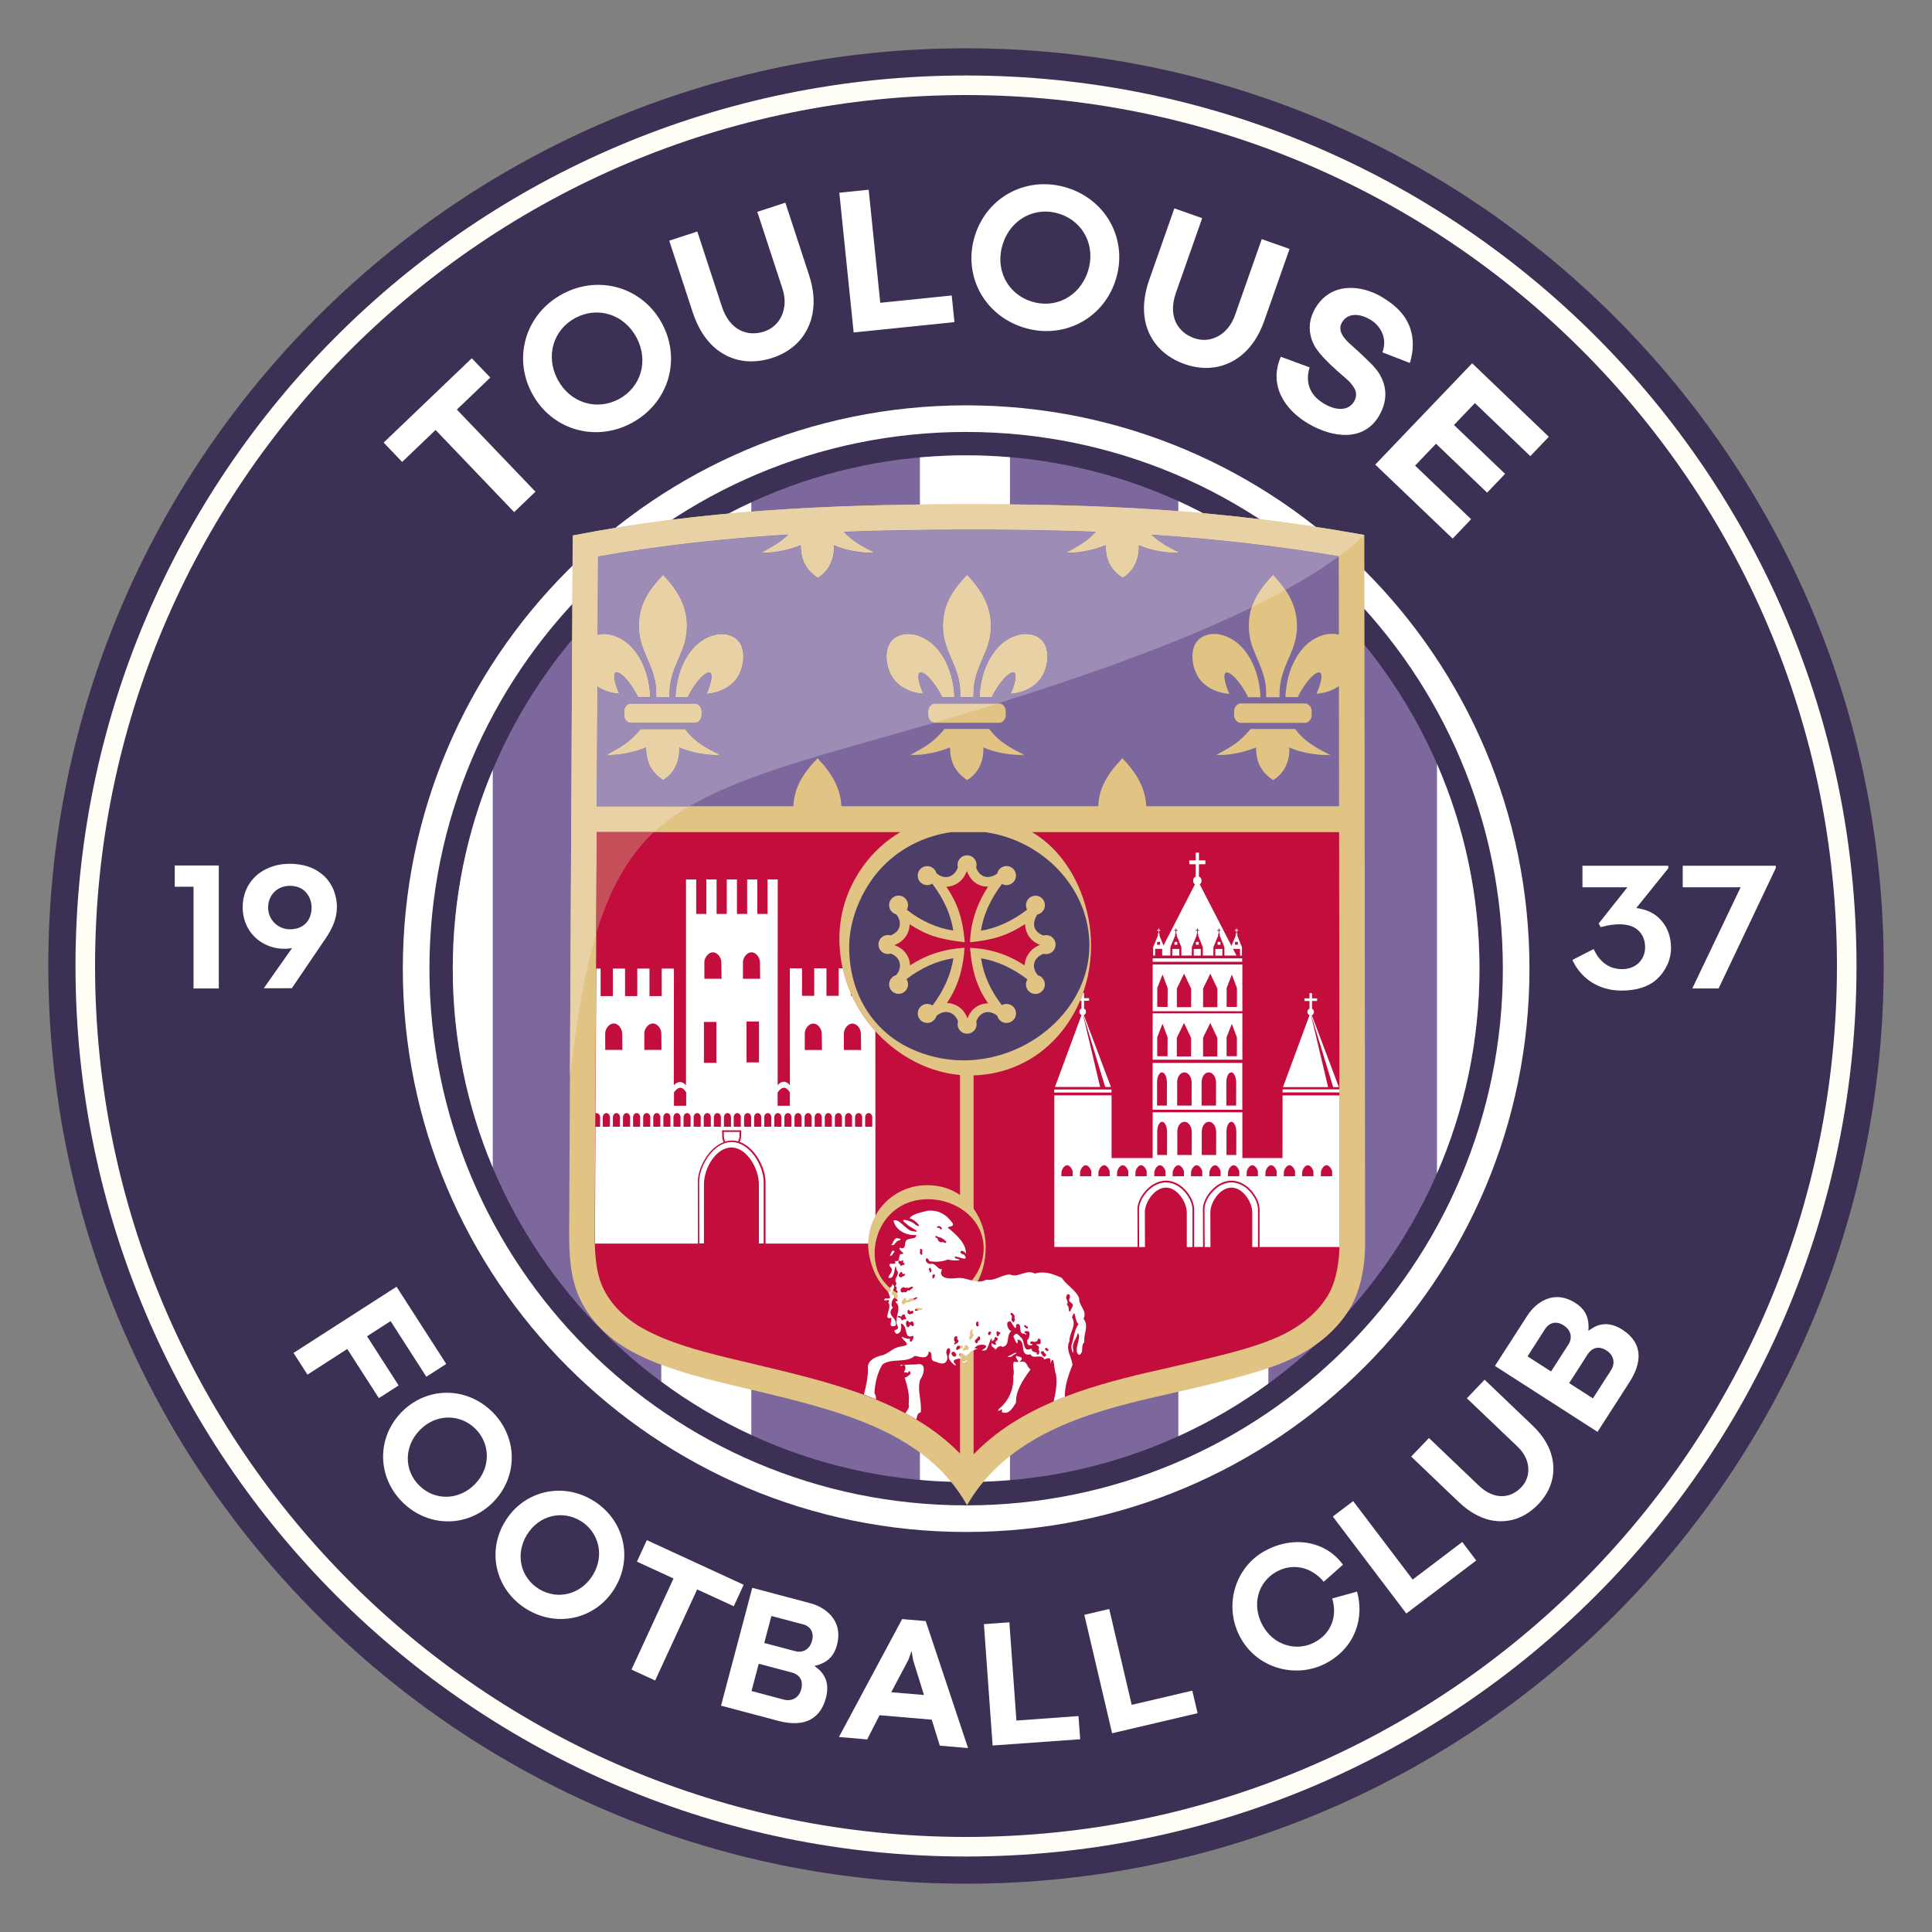 <?xml version="1.0" encoding="UTF-8"?>
<svg id="Estrellas" xmlns="http://www.w3.org/2000/svg" viewBox="0 0 40 40">
  <rect x="0" y="0" width="40" height="40" fill="#808080" stroke="none"/>
  <defs>
    <style>
      .cls-1 {
        fill: none;
      }

      .cls-2, .cls-3 {
        fill: #fff;
      }

      .cls-4 {
        fill: #3c3055;
      }

      .cls-4, .cls-5, .cls-6, .cls-7, .cls-8, .cls-9, .cls-10, .cls-11, .cls-3, .cls-12 {
        fill-rule: evenodd;
      }

      .cls-5 {
        fill: #4c3d69;
      }

      .cls-6 {
        fill: #e1c484;
      }

      .cls-7 {
        fill: #c65059;
      }

      .cls-8 {
        fill: #c20d3d;
      }

      .cls-9 {
        fill: #7d689d;
      }

      .cls-10 {
        fill: #9d8cb5;
      }

      .cls-11 {
        fill: #fffff8;
      }

      .cls-12 {
        fill: #e7d1a5;
      }
    </style>
  </defs>
  <g>
    <path class="cls-4" d="M20,1c10.493,0,19,8.507,19,19s-8.507,19-19,19S1,30.493,1,20,9.507,1,20,1"/>
    <path class="cls-11" d="M20,1.563c10.183,0,18.437,8.255,18.437,18.437s-8.255,18.437-18.437,18.437S1.563,30.183,1.563,20,9.817,1.563,20,1.563"/>
    <path class="cls-4" d="M20,1.968c9.959,0,18.032,8.073,18.032,18.032s-8.073,18.032-18.032,18.032S1.968,29.959,1.968,20,10.041,1.968,20,1.968"/>
    <path class="cls-3" d="M20.003,8.392c6.441,0,11.663,5.222,11.663,11.663s-5.222,11.663-11.663,11.663-11.663-5.222-11.663-11.663,5.222-11.663,11.663-11.663"/>
    <path class="cls-4" d="M20.003,8.943c6.137,0,11.112,4.975,11.112,11.112s-4.975,11.112-11.112,11.112-11.112-4.975-11.112-11.112,4.975-11.112,11.112-11.112"/>
    <path class="cls-9" d="M20.003,9.427c5.87,0,10.628,4.758,10.628,10.628s-4.758,10.628-10.628,10.628-10.628-4.758-10.628-10.628,4.758-10.628,10.628-10.628"/>
    <path class="cls-3" d="M10.202,24.173c-.533-1.266-.828-2.658-.828-4.118s.295-2.851,.828-4.118v8.235Zm9.801-14.746c.306,0,.608,.014,.907,.039V30.644c-.299,.025-.601,.039-.907,.039-.323,0-.642-.015-.957-.043V9.47c.315-.028,.634-.043,.957-.043Zm4.393,.948c.66,.3,1.284,.666,1.864,1.089V28.646c-.58,.423-1.204,.789-1.864,1.089V10.375Zm5.355,5.441c.566,1.299,.88,2.732,.88,4.239s-.314,2.94-.88,4.239V15.816Zm-14.196,13.893c-.661-.305-1.285-.676-1.864-1.104V11.505c.579-.428,1.203-.799,1.864-1.104V29.709Z"/>
    <path class="cls-6" d="M11.857,11.087c2.675-.523,5.337-.641,7.984-.647,2.817-.007,5.406,.094,8.406,.636l.016,14.653c.001,.513-.102,1.001-.307,1.349-.305,.517-.805,.89-1.393,1.133-.675,.278-1.802,.518-2.662,.716-1.397,.322-3.046,.791-3.88,2.237-.552-.983-1.488-1.504-2.504-1.856-.837-.29-1.748-.478-2.599-.688-.683-.168-1.328-.356-1.865-.654-.47-.261-.86-.648-1.068-1.123-.184-.419-.204-.898-.201-1.378l.074-14.377Z"/>
    <path class="cls-12" d="M11.857,11.087c2.675-.523,5.337-.641,7.984-.647,2.817-.007,5.406,.094,8.406,.636v.002c-.143,.134-.294,.267-.462,.395-.168,.128-.348,.248-.542,.371-1.859,1.173-4.636,2.114-6.983,2.844-1.056,.329-2.169,.623-3.183,.922-1.289,.38-2.43,.776-3.222,1.355-1.474,1.078-1.775,3.159-2.055,5.3l.057-11.177Z"/>
    <path class="cls-8" d="M20.156,30.111c.944-.976,2.292-1.392,3.626-1.7,.355-.082,.711-.161,1.066-.246,.493-.118,1.044-.25,1.513-.443,.456-.188,.885-.481,1.139-.913,.177-.301,.234-.736,.234-1.08l-.009-8.501h-6.357c.151,.09,.291,.198,.418,.324,.496,.49,.803,1.255,.803,2.022,0,.889-.381,1.681-1,2.173-.411,.327-.91,.502-1.432,.518v2.759c.156,.218,.251,.497,.251,.782,0,.316-.072,.607-.251,.859v3.447Zm-.945-5.283c.604,0,1.155,.421,1.155,1.016s-.529,1.089-1.132,1.089c-.335,0-.668-.112-.877-.334-.1-.105-.169-.217-.209-.36-.106-.385,.007-.831,.292-1.107,.207-.201,.465-.303,.772-.303Zm-6.856-7.599l-.042,8.239c-.002,.373,.004,.816,.157,1.163,.166,.377,.485,.675,.841,.873,.523,.291,1.156,.461,1.735,.603,.886,.218,1.782,.402,2.646,.702,.831,.288,1.593,.68,2.184,1.285v-3.138c-.167,.123-.364,.198-.589,.198-.182,0-.351-.041-.505-.116-.026-.012-.057,.002-.082-.012-.025-.014-.044-.058-.068-.074-.059-.039-.116-.084-.17-.133-.129-.117-.254-.265-.331-.422-.096-.196-.157-.427-.157-.631,0-.696,.551-1.228,1.223-1.228,.256,0,.486,.069,.679,.203v-2.485c-.915-.08-1.746-.691-2.177-1.512-.211-.401-.32-.853-.32-1.317,0-.581,.2-1.096,.502-1.509,.205-.28,.462-.515,.76-.69h-6.283Z"/>
    <path class="cls-9" d="M14.395,14.566h-1.342c-.058,0-.132,.066-.132,.16v.08c0,.099,.074,.16,.132,.16l1.342-0c.058,0,.132-.066,.132-.16l0-.08c0-.094-.075-.16-.132-.16m-.209,.528c.198,.273,.466,.407,.725,.537-.29,.015-.646-.061-.847-.155,.011,.161-.029,.49-.335,.676-.284-.191-.35-.413-.355-.676-.187,.08-.529,.17-.819,.155,.311-.173,.467-.25,.708-.537h.922Zm.054-.658c.083-.187,.298-.494,.432-.512,.128-.017,.017,.322-.046,.442,.221-.014,.439-.104,.58-.259,.167-.184,.241-.521,.14-.746-.073-.164-.248-.242-.425-.235-.213,.009-.423,.131-.561,.284-.29,.322-.367,.754-.376,1.026h.255Zm-.513-2.537c.332,.348,.497,.673,.496,1.065-.001,.5-.274,.727-.347,1.211-.01,.064-.016,.174-.015,.261h-.276c.003-.087-.002-.197-.011-.261-.074-.483-.347-.723-.347-1.206-.001-.403,.148-.701,.502-1.07Zm13.298,2.666h-1.342c-.058,0-.132,.066-.132,.16v.08c0,.099,.074,.16,.132,.16l1.342-0c.058,0,.132-.066,.132-.16l0-.08c0-.094-.075-.16-.132-.16Zm-.209,.528c.198,.273,.466,.407,.725,.537-.29,.015-.646-.061-.847-.155,.011,.161-.029,.49-.335,.676-.284-.191-.35-.413-.355-.676-.187,.08-.529,.17-.819,.155,.311-.173,.467-.25,.708-.537h.922Zm-.976-.658c-.083-.187-.298-.494-.432-.512-.128-.017-.016,.322,.046,.442-.221-.014-.438-.104-.58-.259-.167-.184-.241-.521-.14-.746,.073-.164,.248-.242,.425-.235,.213,.009,.423,.131,.561,.284,.29,.322,.367,.754,.376,1.026h-.255Zm.516-2.537c.332,.348,.497,.673,.496,1.065-.001,.5-.274,.727-.347,1.211-.01,.064-.016,.174-.015,.261h-.276c.003-.087-.002-.197-.011-.261-.074-.483-.347-.723-.347-1.206-.001-.403,.149-.701,.502-1.07Zm-5.665,2.666h-1.342c-.058,0-.132,.066-.132,.16v.08c0,.099,.074,.16,.132,.16l1.342-0c.058,0,.132-.066,.132-.16v-.08c0-.094-.075-.16-.132-.16Zm-.21,.528c.198,.273,.466,.407,.725,.537-.29,.015-.646-.061-.847-.155,.011,.161-.029,.49-.335,.676-.284-.191-.35-.413-.355-.676-.187,.08-.529,.17-.819,.155,.311-.173,.467-.25,.708-.537h.922Zm.054-.658c.083-.187,.298-.494,.432-.512,.128-.017,.017,.322-.046,.442,.221-.014,.438-.104,.58-.259,.167-.184,.241-.521,.14-.746-.073-.164-.248-.242-.425-.235-.213,.009-.423,.131-.561,.284-.29,.322-.367,.754-.376,1.026h.255Zm-1.03,0c-.083-.187-.298-.494-.432-.512-.128-.017-.017,.322,.046,.442-.221-.014-.439-.104-.58-.259-.167-.184-.241-.521-.14-.746,.073-.164,.248-.242,.425-.235,.213,.009,.423,.131,.561,.284,.29,.322,.367,.754,.376,1.026h-.255Zm8.219,2.258l-.003-2.488c-.132,.094-.298,.148-.466,.159,.062-.119,.174-.459,.046-.442-.134,.018-.349,.325-.432,.512h-.255c.009-.273,.086-.705,.376-1.026,.138-.153,.348-.275,.561-.284,.058-.002,.115,.004,.169,.02l-.002-1.626c-1.288-.217-2.575-.361-3.874-.446,.175,.168,.38,.271,.581,.372-.29,.015-.646-.061-.847-.155,.011,.161-.029,.49-.335,.676-.284-.191-.35-.413-.355-.676-.187,.08-.529,.17-.819,.155,.27-.15,.423-.228,.616-.433l-.011-0c-.944-.037-1.888-.047-2.832-.044-.791,.002-1.581,.014-2.369,.044,.186,.205,.417,.32,.64,.433-.29,.015-.646-.061-.847-.155,.011,.161-.029,.49-.335,.676-.284-.191-.35-.413-.355-.676-.187,.08-.529,.17-.819,.155,.243-.136,.392-.212,.56-.376-1.318,.082-2.63,.222-3.935,.456l-.008,1.615c.049-.012,.1-.018,.152-.015,.213,.009,.423,.131,.561,.284,.29,.322,.367,.754,.376,1.026h-.255c-.083-.187-.298-.494-.432-.512-.128-.017-.016,.322,.046,.442-.163-.01-.323-.062-.453-.15l-.013,2.479h4.07c.018-.365,.17-.648,.5-.993,.312,.326,.476,.632,.494,.993h5.318c.018-.365,.17-.648,.5-.993,.312,.326,.476,.632,.494,.993h3.991Zm-7.703-4.795c.332,.348,.497,.673,.496,1.065-.001,.5-.274,.727-.347,1.211-.01,.064-.016,.174-.015,.261h-.276c.003-.087-.002-.197-.011-.261-.074-.483-.347-.723-.347-1.206-.001-.403,.148-.701,.502-1.07Z"/>
    <path class="cls-3" d="M18.668,28.256c-.006,0-.014,.002-.025,.005h-.005c.019,.04,.074-.007,.03-.005m.047-.001c-.005-0-.012,.001-.019,.004,.036,.007,.034-.004,.019-.004Zm1.294-.097c-.019,.026-.043,.045-.08,.036l-.012,.005c.017,.007,.029,.017,.038,.016,.012-.001,.064-.022,.063-.051-0-.008-.004-.003-.009-.007Zm1.033-.084c-.049,.046,.145,.158-.045,.118-.053,.061,.02,.198-.02,.301,.02,.246-.087,.514-.3,.681-.057,.107,.117-.071,.06,.059,.155,.075,.238-.104,.298-.192-.009-.254,.152-.481,.303-.69-.09-.046-.061-.206-.237-.15,.089-.078,.069-.101-.059-.128Zm-.026-.065c-.089,.051-.263,.114-.064,.076-.01-.028,.158-.078,.064-.076Zm-1.279-.024c.025-.002,.061,.047,.062,.063,.001,.02-.011,.038-.028,.039-.038,.004-.071-.034-.072-.066-.001-.024,.032-.036,.039-.036Zm1.841-.011c.008-.001,.024,.002,.033,.009,.004,.008,.009,.019,.013,.027,0,.008,.016,.011,.025,.022,.004,.004,.01,.015,.01,.023,.001,.02-.028,.031-.036,.032-.008,.001-.025-.002-.029-.01-.017-.023-.043-.065-.043-.073-0-.008,.007-.029,.028-.031Zm.083-.069c.008-.001,.029,.022,.041,.033,0,0,.005,.008,.005,.016,0,.008-.008,.021-.016,.022-.02,.002-.058-.039-.058-.043-.001-.012,.02-.027,.028-.028Zm-1.765-.048c.024-.002,.037,.02,.037,.036,.001,.016-.003,.021-.015,.022-.008,.001-.017-.007-.025-.006-.008,.001-.064,.039-.072,.039-.02,.002-.025-.006-.025-.018-.001-.012,.014-.066,.038-.068,.008-.001,.025,.005,.033,.005,.008-.001,.02-.01,.028-.01Zm.101-.01c.028-.003,.062,.038,.063,.062,.001,.024-.031,.04-.035,.04-.008,.001-.021-.006-.029-.005-.008,.001-.036,.02-.044,.02-.024,.002-.02-.018-.02-.018-.001-.02,.006-.025,.034-.044,.016-.014,.003-.028,.01-.041,.004-.008,.012-.013,.02-.014Zm.274-.177c.02-.002,.022,.03,.022,.034,.002,.057-.048,.033-.053,.095-.004,.004-.012,.009-.02,.01-.028,.003-.033-.03-.034-.034-0-.008,.003-.024,.007-.033,.012-.013,.028-.023,.039-.036,.008-.009,.015-.022,.023-.031-0-.004,.008-.004,.016-.005Zm-.47-.003c.013,.001,.022,.005,.022,.017,0,.008-.007,.025-.007,.033,0,.008,.03,.037,.03,.045,0,.008-.003,.021-.007,.026-.008,.009-.06,.046-.068,.047-.016,.002-.016-.01-.016-.015-0-.008,.015-.022,.023-.035-.012-.003-.026-.034-.026-.054-.001-.02,.006-.062,.034-.064,.005-.001,.01-.001,.014-.001Zm.686-.099c.02-.002,.033,.013,.033,.025,.001,.02-.031,.048-.043,.049-.012,.001-.021-.018-.021-.022-0-.008,.008-.045,.026-.051,.001-0,.003-.001,.004-.001Zm.163-.008c.008-.001,.025,.019,.033,.022,.004,.004,.016,.002,.02,.002,.004,.004,.008,.007,.009,.015,0,.008-.031,.04-.042,.061-.004,0-.004,.005-.013,.005-.008,.001-.02-.01-.02-.014-.001-.02-.006-.049-.007-.057-0-.008,.003-.033,.02-.034Zm-.519-.039c.008-.001,.012,.002,.012,.01,0,.008-.014,.034-.014,.042,0,.008,.024,.058,.025,.066,0,.008-.007,.025-.01,.033-.008,.009-.041,.065-.053,.067-.02,.002-.026-.038-.026-.038-.001-.012,.023-.047,.022-.055-0-.008-.009-.02-.009-.028-.001-.016,.009-.094,.053-.098Zm1.088-.085c.008-.001,.02,.006,.024,.01,.008,.003,.009,.011,.017,.018,.004-0,.008-.001,.016,.003,.004,.004,.005,.008,.005,.016,0,.008,.001,.02-.015,.022-.016,.002-.063-.035-.064-.055-0-.008,.004-.004,.004-.008,.004-.004,.004-.004,.012-.005Zm-.981-.076c.016-.002,.022,.026,.022,.03,0,.008-.009,.005-.009,.013,0,.008,.013,.016,.013,.024,.001,.016-.007,.033-.023,.034-.024,.002-.034-.025-.034-.041-.001-.012,.002-.057,.03-.06Zm-1.451-.014c.031-.003,.022,.035,.05,.032,.008-.001,.032-.02,.041-.021,.027-.003,.043,.049,.043,.065,.001,.012-.009,.033-.018,.034-.021,.002-.041-.016-.047-.028l-.009,.001c-.029,.035-.019,.047-.047,.049-.027,.003-.042-.053-.043-.069-0-.008-.001-.061,.03-.064Zm-.077-.13c.008-0,.016,.001,.026,.009,.002,.012-0,.029,.007,.036,.007,.011,.02,.027,.02,.035,.001,.016-.011,.017-.02,.018-.009,.001-.011-.003-.019-.003-.009,.001-.029,.024-.037,.024-.027,.003-.029-.034-.047-.049-.014-.007-.037-.008-.058-.018l-.001-.012c.01-.005,.021-.01,.03-.011,.022-.002,.03,.013,.045,.012,.021-.002,.01-.037,.045-.041,.003-0,.005-.001,.008-.001Zm2.238-.034c.004,0,.006,.001,.009,.003,.017,.011,.03,.034,.043,.049,.004,.004,.009,.015,.009,.023,0,.008-.008,.018-.007,.026,0,.008,.009,.027,.01,.039,.001,.012-.015,.05-.027,.051-.024,.002-.042-.041-.042-.049-0-.008,.01-.061,.009-.069-.001-.024-.029-.018-.031-.055-0-.012,.008-.016,.016-.017,.004-0,.008-.001,.011-.001Zm-2.133-.062c.021-.002,.015,.035,.034,.033,.008-.001,.021-.014,.029-.014,.016-.001,.034,.005,.034,.021,0,.004-.006,.029-.02,.038-.009,.001-.021-.002-.03,.003-.008,.005-.016,.01-.024,.01-.026,.003-.049-.024-.05-.044-.001-.016,.002-.045,.026-.047Zm.178-.045c.008-.001,.058,.015,.066,.014,.009-.001,.017-.006,.028-.011,.004,.004,.008,.007,.009,.015,.001,.02-.04,.029-.044,.029-.009,.001-.023-.001-.032-.001-.008,.001-.036,.02-.044,.02-.009,.001-.035-.005-.035-.017-.001-.02,.035-.048,.053-.049Zm-.021-.218c.005-.001,.009,.003,.013,.003,.001,.004,.004-0,.005,.008,.001,.016-.037,.032-.04,.036-.004,0-.008,.013-.016,.018-.019,.006-.044,.005-.063,.014-.006,.001-.016,.013-.022,.014-.01,.005-.029,.012-.037,.012-.009,.001-.031-.001-.039-.001-.022,.002-.026,.039-.058,.042-.027,.003-.045-.016-.045-.036-.001-.024,.041-.093,.062-.095,.029-.003,.03,.038,.03,.05,.009,.003,.02,.002,.029,.001,.01-.001,.028-.035,.058-.038,.009-.001,.031,.009,.045,.008l.078-.036Zm3.139-.063c.037-.004,.042,.04,.043,.057,0,.008-.022,.059-.022,.067,0,.008,.009,.023,.014,.031,.009,.011,.033,.021,.042,.033,.021,.018,.022,.026,.022,.047,.001,.024-.011,.033-.03,.071-.012,.013-.011,.034-.022,.051l-.012,.001c-.004-.004-.017-.015-.017-.023l-.002-.044c-.001-.036-.04-.077-.04-.085-0-.008,.016-.018,.024-.022-.004-.004-.008-.008-.009-.012-.002-.065-.027-.054-.028-.099-0-.008,.006-.069,.038-.072Zm-3.206-.153c.001,.008-.004,.016-.008,.029-.044,.02-.042,.045-.076,.048-.008,.001-.014-.003-.022-.002-.019,.002-.024,.039-.056,.042-.009,.001-.023-.01-.031-.009-.009,.001-.016,.01-.024,.011-.021,.002-.042-.017-.043-.041-.001-.036,.021-.063,.059-.067,.019-.002,.011,.003,.041,.013,.01,.003,.02-.006,.03-.007,.01,.003,.021,.01,.03,.009,.009-.001,.026-.015,.039-.016,.01-.005,.029-.011,.037-.008l.025-.002Zm-.428-.051c-.004,.001-.008,.012-.011,.041-.098,.038,.057,.124-.076,.114,.02,.103,.099,.158-.064,.136-.084,.113,.142-.04,.066,.09,.089,.104-.137,.369,.065,.313,.005,.074-.081,.224,.087,.159,.045-.17-.212-.202-.057-.372-.063-.054-.014-.164,.026-.198-.007-.028-.01-.055-.011-.057-.005-.004-.016-.002-.022-.006-.007-.003-.015-.019-.015-.027-.001-.036,.03-.072,.044-.118,.002-.004-.002-.017,.002-.025,.002-.004,.004-.006,.007-.007-.018-.006-.03-.047-.039-.045Zm.854-.206c.016-.002,.027,.01,.028,.022,.001,.016-.025,.063-.037,.064-.009,.001-.013-.003-.016-.01l-.002-.052c-.001-.016,.026-.023,.028-.024Zm-.669-.049c.008-.001,.007-.001,.01,.003,.015,.007,.009,.024,.013,.035,.016,.015,.051-.017,.053,.015,.001,.028-.085,.057-.087,.057-.028,.003-.044-.02-.045-.036-.001-.016,.028-.072,.056-.074Zm.591-.089c.012-.001,.032,.049,.032,.049,.001,.02-.004,.045-.021,.047-.009,.001-.013-.003-.016-.007-.001-.008,.002-.012,0-.02-.002-.008-.009-.019-.014-.027-.001,0-.002,0-.002-.012-0-.008,.012-.029,.022-.03Zm-.569-.153c.013-.001,.018,.015,.018,.015,0,.012-.006,.018-.006,.026,.001,.016,.033,.013,.034,.033,0,.008-.003,.012-.007,.016-.02,.006-.054,.018-.073,.024-.021-.006-.009-.019-.014-.031-.006-.008-.012-.007-.018-.011-.009,.001-.018-.027-.018-.027-.001-.012,.003-.037,.025-.039,.008-.001,.021,.015,.029,.014,.008-.001,.022-.019,.03-.02Zm-.196-.2c-.008,.001-.023,.015-.026,.019-.006,.009-.006,.025-.011,.033-.007,.013-.021,.031-.027,.047,.007,.003,.016,.006,.024,.005,.009-.001,.014-.005,.016-.005,.02-.026,.037-.056,.06-.083-.011-.003-.027-.018-.035-.017Zm.575-.039c.028-.003,.033,.041,.033,.049,0,.008-.006,.025-.005,.034,0,.008,.007,.015,.007,.024,.001,.012-.013,.018-.016,.018-.027,.003-.038-.045-.038-.049-0-.008,.007-.025,.007-.034-.001-.012-.004-.023-.003-.032,.003-.004,.006-.008,.015-.009Zm-.494-.22c-.042,.004-.081,.072-.087,.105-.003,.012-.02,.022-.031,.028,.007,.008,.02,.014,.028,.013,.009-.001,.023-.006,.031-.011,.024-.023,.055-.074,.083-.081,0-0,.051-.009,.05-.029-0-.008-.001-.008-.005-.012-.024-.002-.061-.014-.07-.013Zm.81-.046c.008-.001,.034,.017,.051,.024,.017,.006,.038,.008,.057,.014,.013,.007,.103,.063,.105,.091,.001,.016-.013,.018-.016,.018-.008,.001-.031-.013-.046-.016-.023-.006-.049,.005-.07-.005-.028-.013-.051-.048-.049-.072-.01-.007-.047-.024-.047-.036-0-.008,.007-.017,.015-.018Zm.063-.205c.009-.001,.009-.001,.012,.003,.011,.003,.046,.033,.046,.045,.001,.016-.011,.022-.018,.022-.018,.002-.029-.022-.035-.033-.013-.003-.025,.003-.039,.004-.004-.004-.009-.008-.009-.016-.001-.016,.041-.024,.043-.024Zm-.698,3.875c.077,.041,.153,.084,.228,.129,.016-.054,.013-.126,.09-.146,.029-.228-.08-.46-.01-.678,.076-.101,.128-.32-.02-.321-.015,0-.033,.002-.053,.007-.084,.002-.168,.005-.252,.007,.052,.098-.018,.132-.008,.16,.038-.005,.067,0,.085,.012-0-.002-.001-.004-.001-.005-.001-.016,.007-.033,.022-.034,.015-.002,.028,.03,.028,.033,.001,.016-.01,.042-.031,.048-.001-.001-.002-.003-.003-.005-.007,.02-.035,.042-.089,.058,.057,.177,.108,.358,.082,.549,.026,.058-.021,.125-.069,.185Zm.508-4.195c-.013,0-.026,.001-.039,.003-.122,.027-.357,.078-.38,.161,.104,.006,.316,.246,.112,.124-.053-.074-.386-.162-.18-.015,.066,.081,.389,.205,.106,.15-.127-.037-.259-.268-.372-.214,.042,.197,.258,.313,.469,.297,.019,.112-.201,.033-.223,.152-.013,.038,.003,.164-.114,.11-.051,.063,.174,.132,.007,.135-.05,.072,.018,.164-.112,.141,.075,.123-.198-.016-.085,.133,.107,.076-.159,.249,.014,.214,.085-.049,.07-.382,.108-.161,.092,.098-.085,.173,0,.279-.012,.035-.023,.052-.032,.058,.019-.001,.011,.008,.029,.014l.002,.044c.001,.008-.01,.01-.01,.018,.001,.012,.031,.009,.032,.033,.001,.012-.018,.047-.018,.055,.001,.016,.027,.009,.028,.037,0,.008-.019,.047-.018,.055,0,.012,.008,.019,.008,.027l.001,.024c-.004,0-.005,.005-.013,.005-.009,.001-.017-.002-.024-.007-.001,.009-.003,.017-.005,.027,.148,.115-.041,.325,.037,.487,.064,.128-.148,.034-.021,.168,.116-.009,.105-.144,.093-.216,.159,.04,.052,.346,.252,.253,.038,.079-.095,.204-.062,.057-.06,.043-.252-.108-.139,.026,.098,.084,.104,.118-.031,.137-.175,.021-.227,.113-.379,.179-.157,.027-.352,.116-.323,.291-.001,.177-.037,.354-.084,.528,.085,.032,.17,.065,.254,.099-.001-.048-.012-.094-.035-.126,.007-.201,.062-.432,.166-.596,.2-.139,.49-.02,.669-.177,.111,.014,.27,.094,.289-.09,.128,.032-.029,.194,.158,.214,.183,.096,.27-.029,.205-.181-.004-.151,.13-.128,.062,.026-.068,.117,.173,.285,.131,.208-.122-.115,.07-.114,.126-.128-.121-.116,.006-.142,.076-.048,.059-.031,.1-.074,.138-.115,.001,.005,.002,.009,.002,.014l.016-.002c.024-.019,.059-.038,.08-.04,.008-.001,.017,.003,.025,.002-.021-.006-.054-.023-.062-.022-.003,0-.01,.002-.019,.005,.055-.054,.114-.091,.224-.067,.116,.054-.204,.141,.023,.106,.059-.058,.119-.369,.123-.18,.011-.017,.039-.025,.054-.045-0-.008-0-.02-.001-.028-0-.008,.016-.018,.024-.018,.012-.001,.045,.02,.046,.036,.001,.024-.055,.062-.055,.066,0,.008,.017,.035,.018,.043,0,.008-.003,.005-.003,.009-.004,.005-.004,.005-.012,.005-.014,.001-.06-.013-.072-.038-.051,.098,.107,.097,.061,.155,.056-.057,.075-.113,.167-.073,.156-.041,.058-.226,.174-.33-.073-.01-.122-.196-.047-.193,.039-.075,.153,.282,.147,.058,.153-.058,.017,.206,.169,.191,.018,.006,.031,.016,.04,.028,.002-.006,.004-.012,.004-.015-0-.008-.005-.008-.005-.012-.013-.011-.037-.013-.037-.033,.009-.016,.017-.018,.028-.019,.004-0,.008-0,.012-.001,.057-.006,.066,.017,.067,.058,.002,.04-.013,.074-.028,.116l-.016,.002c-.002-.002-.003-.003-.004-.005-.002,.071-.014,.14,.103,.119,.001-.006,.004-.012,.007-.018-.021-.014-.049-.004-.05-.032-.001-.02,.027-.026,.039-.028,.02-.002,.038,.012,.05,.011,.008-.001,.032-.007,.044-.012,.008-.005,.019-.014,.023-.022-0-.004-0-.016,.003-.025,0,0,.008-.008,.016-.009,.02-.002,.041,.02,.041,.032l.003,.061c-.012,.013-.023,.023-.032,.024-.008,.001-.033-.005-.041-.005-.008,.001-.008,.009-.016,.014,.017,.019,.053,.027,.055,.06,0,.008-.011,.025-.011,.034,0,.008,.017,.035,.018,.043,0,.008-.011,.038-.014,.058-.008,.005-.016,.01-.024,.011-.016,.002-.022-.027-.022-.031-0-.008,.004-.012,.004-.02-.012,.001-.032,.007-.041-.004-.003-.003-.006-.006-.009-.009-.011,.017-.034,.008-.065-.062-.186,.097-.124-.178-.211-.229-.055-.05-.092-.134-.157-.023,.025,.056,.095,.25,.088,.065,.202,.02,.01,.357,.269,.307,.05,.114,.222-.027,.286,.105,.134-.065,.129-.008,.124,.09,.079-.25,.071,.141,.114,.213,.032,.183-.005,.38-.046,.564,.076-.032,.153-.064,.23-.094-.004-.224,.075-.451,.159-.662-.019-.171-.147-.311-.064-.489-.002-.189,.157-.319,.054-.493,.076-.233,.046,.087,.136,.138-.085,.115-.096,.255-.13,.389-.062,.107,.056,.332,.012,.098-.01-.102,.079-.198,.105-.303,.087,.102-.117,.379,.026,.456,.11-.064,.018-.164,.107-.27-.025-.155,.102-.329-.018-.481,.085-.161-.102-.269-.09-.422-.06-.168-.264-.272-.359-.424-.176-.077-.357-.149-.557-.088-.176-.098-.353,.1-.516,.018-.175,.005-.313,.142-.492,.107-.191,.116-.412-.063-.613-.031-.14,.021-.399,.012-.301-.182-.128-.007-.104-.136-.262-.112-.125-.035-.073-.206,.002-.055,.129,.017,.25,.015,.38-.036,.089,.031,.389,.025,.153-.025-.083-.122,.326,.123,.185-.074-.153-.04-.05-.147,.034-.022,.015-.209-.212-.403-.336-.509-.139-.078,.167-.014,.038-.153-.107-.143-.256-.235-.447-.23Z"/>
    <path class="cls-5" d="M20.39,17.228c1.212,.165,2.165,1.174,2.165,2.343,0,1.307-1.236,2.383-2.608,2.383-.411,0-.789-.1-1.102-.248-.802-.379-1.264-1.162-1.264-2.101,0-.604,.299-1.304,.78-1.749,.359-.332,.819-.556,1.333-.627h.696Z"/>
    <path class="cls-6" d="M19.195,18.326c.039,0,.075-.011,.106-.031,.241,.319,.385,.643,.436,.971-.337-.049-.667-.199-.962-.43,.016-.029,.025-.062,.025-.097,0-.109-.088-.197-.196-.197-.108,0-.196,.088-.196,.197,0,.093,.063,.17,.149,.192,.129,.163,.089,.361-.12,.435-.017-.005-.036-.008-.054-.008-.108,0-.196,.088-.196,.197,0,.109,.088,.197,.196,.197,.02,0,.04-.003,.058-.009,.205,.072,.252,.288,.111,.447-.083,.023-.144,.1-.144,.19,0,.109,.088,.197,.196,.197,.108,0,.196-.088,.196-.197,0-.04-.012-.077-.032-.109,.319-.242,.641-.38,.971-.432-.052,.333-.19,.657-.432,.978-.031-.021-.068-.032-.109-.032-.109,0-.197,.088-.197,.197,0,.109,.088,.197,.197,.197,.091,0,.167-.061,.19-.145,.159-.142,.374-.095,.447,.112-.006,.019-.009,.038-.009,.059,0,.109,.088,.197,.197,.197s.197-.088,.197-.197c0-.019-.003-.037-.008-.055,.074-.211,.273-.251,.435-.121,.021,.086,.099,.15,.192,.15,.109,0,.197-.088,.197-.197,0-.109-.088-.197-.197-.197-.035,0-.068,.009-.097,.025-.231-.297-.381-.629-.43-.969,.323,.052,.644,.196,.959,.435-.019,.031-.03,.067-.03,.106,0,.109,.088,.197,.196,.197,.108,0,.196-.088,.196-.197,0-.092-.062-.169-.146-.191-.142-.168-.092-.367,.121-.444,.016,.004,.033,.007,.051,.007,.108,0,.196-.088,.196-.197,0-.109-.088-.197-.196-.197-.02,0-.039,.003-.057,.009-.206-.076-.247-.253-.124-.435,.089-.019,.156-.098,.156-.193,0-.109-.088-.197-.196-.197-.108,0-.196,.088-.196,.197,0,.034,.008,.066,.023,.094-.304,.23-.624,.382-.956,.434,.051-.336,.204-.66,.435-.968,.028,.015,.06,.024,.094,.024,.109,0,.197-.088,.197-.197,0-.109-.088-.197-.197-.197-.095,0-.175,.067-.193,.157-.182,.124-.358,.082-.435-.125,.006-.018,.009-.038,.009-.058,0-.109-.088-.197-.197-.197s-.197,.088-.197,.197c0,.018,.002,.035,.007,.052-.077,.214-.276,.264-.444,.122-.022-.085-.099-.147-.191-.147-.109,0-.197,.088-.197,.197,0,.109,.088,.197,.197,.197"/>
    <path class="cls-8" d="M18.833,19.133c-.001,.183-.109,.357-.316,.434,.204,.073,.318,.238,.324,.419,.363-.231,.715-.337,1.129-.364-.027,.422-.133,.807-.366,1.144,.182,.005,.353,.114,.426,.32,.076-.209,.246-.312,.429-.312-.246-.35-.338-.702-.375-1.149,.406,.014,.773,.131,1.131,.362,.005-.181,.13-.356,.318-.424-.191-.071-.305-.24-.31-.431-.362,.235-.653,.327-1.139,.377,.012-.411,.137-.787,.373-1.153-.188,.005-.357-.101-.438-.321l-.001-.002c-.077,.209-.244,.321-.425,.325,.218,.32,.343,.649,.38,1.15-.516-.06-.779-.138-1.141-.373"/>
    <path class="cls-7" d="M12.354,17.228l-.011,2.103c.251-.83,.615-1.558,1.194-2.103h-1.183Z"/>
    <path class="cls-10" d="M14.395,14.566h-1.342c-.058,0-.132,.066-.132,.16v.08c0,.099,.074,.16,.132,.16l1.342-0c.058,0,.132-.066,.132-.16l0-.08c0-.094-.075-.16-.132-.16m-.209,.528c.198,.273,.466,.407,.725,.537-.29,.015-.646-.061-.847-.155,.011,.161-.029,.49-.335,.676-.284-.191-.35-.413-.355-.676-.187,.08-.529,.17-.819,.155,.311-.173,.467-.25,.708-.537h.922Zm.054-.658c.083-.187,.298-.494,.432-.512,.128-.017,.017,.322-.046,.442,.221-.014,.439-.104,.58-.259,.167-.184,.241-.521,.14-.746-.073-.164-.248-.242-.425-.235-.213,.009-.423,.131-.561,.284-.29,.322-.367,.754-.376,1.026h.255Zm-.513-2.537c.332,.348,.497,.673,.496,1.065-.001,.5-.274,.727-.347,1.211-.01,.064-.016,.174-.015,.261h-.276c.003-.087-.002-.197-.011-.261-.074-.483-.347-.723-.347-1.206-.001-.403,.148-.701,.502-1.07Zm6.808,2.537c.083-.187,.298-.494,.432-.512,.128-.017,.017,.322-.046,.442,.221-.014,.438-.104,.58-.259,.167-.184,.241-.521,.14-.746-.073-.164-.248-.242-.425-.235-.213,.009-.423,.131-.561,.284-.29,.322-.367,.754-.376,1.026h.255Zm-1.03,0c-.083-.187-.298-.494-.432-.512-.128-.017-.017,.322,.046,.442-.221-.014-.439-.104-.58-.259-.167-.184-.241-.521-.14-.746,.073-.164,.248-.242,.425-.235,.213,.009,.423,.131,.561,.284,.29,.322,.367,.754,.376,1.026h-.255Zm8.214-2.914c-.149,.11-.307,.215-.476,.322-.2,.126-.411,.25-.63,.37-.07-.104-.156-.208-.257-.314-.229,.24-.373,.45-.445,.677-1.597,.78-3.524,1.441-5.262,1.989h-1.3c-.058,0-.132,.066-.132,.16v.08c0,.092,.065,.152,.121,.159-.766,.222-1.538,.433-2.26,.646-1.079,.318-2.054,.647-2.808,1.085h-1.912l.013-2.479c.13,.088,.291,.14,.453,.15-.062-.119-.174-.459-.046-.442,.134,.018,.349,.325,.432,.512h.255c-.009-.273-.086-.705-.376-1.026-.138-.153-.348-.275-.561-.284-.052-.002-.103,.003-.152,.015l.008-1.615c1.304-.234,2.617-.375,3.935-.456-.168,.164-.317,.24-.56,.376,.29,.015,.632-.075,.819-.155,.005,.262,.07,.484,.355,.676,.306-.186,.346-.515,.335-.676,.201,.095,.557,.17,.847,.155-.224-.113-.454-.228-.64-.433,.788-.03,1.578-.042,2.369-.044,.944-.002,1.889,.007,2.832,.044l.011,0c-.193,.205-.346,.282-.616,.433,.29,.015,.632-.075,.819-.155,.005,.262,.07,.484,.355,.676,.306-.186,.346-.515,.335-.676,.201,.095,.557,.17,.847,.155-.201-.101-.406-.204-.581-.372,1.299,.085,2.586,.23,3.874,.446v.002Zm-7.697,.378c.332,.348,.497,.673,.496,1.065-.001,.5-.274,.727-.347,1.211-.01,.064-.016,.174-.015,.261h-.276c.003-.087-.002-.197-.011-.261-.074-.483-.347-.723-.347-1.206-.001-.403,.148-.701,.502-1.07Z"/>
    <path class="cls-3" d="M14.574,21.158h.258v.847h-.258v-.847Zm-.62,1.459c.088-.125,.174-.131,.253,0v.277h-.253v-.277Zm1.857,3.128h-.099v-1.22c0-.34-.254-.768-.569-.768-.315,0-.569,.423-.569,.763v1.224h-.096l-.003-1.272c0-.338,.301-.827,.674-.827,.374,0,.662,.491,.662,.827v1.272Zm-2.293-4.555c.099,0,.174,.115,.174,.208l.004,.339h-.356v-.343c0-.093,.079-.204,.178-.204Zm-.81,0c.099,0,.174,.115,.174,.208l.004,.339h-.356v-.343c0-.093,.079-.204,.178-.204Zm4.132,.002c.098,0,.174,.115,.174,.208l.004,.339h-.356v-.343c0-.093,.079-.204,.178-.204Zm.81,0c.098,0,.174,.115,.174,.208l.004,.339h-.356v-.343c0-.093,.079-.204,.178-.204Zm-5.097,1.853c.041,0,.074,.039,.074,.087v.196h-.147v-.196c0-.048,.033-.087,.073-.087Zm.209,0c.041,0,.074,.039,.074,.087v.196h-.147v-.196c0-.048,.033-.087,.073-.087Zm.209,0c.041,0,.074,.039,.074,.087v.196h-.147v-.196c0-.048,.033-.087,.073-.087Zm.209,0c.041,0,.074,.039,.074,.087v.196h-.147v-.196c0-.048,.033-.087,.073-.087Zm.209,0c.041,0,.074,.039,.074,.087v.196h-.147v-.196c0-.048,.033-.087,.073-.087Zm.209,0c.041,0,.074,.039,.074,.087v.196h-.147v-.196c0-.048,.033-.087,.073-.087Zm.209,0c.041,0,.074,.039,.074,.087l0,.196h-.147v-.196c0-.048,.033-.087,.073-.087Zm.209,0c.041,0,.074,.039,.074,.087v.196h-.147v-.196c0-.048,.033-.087,.073-.087Zm.209,0c.041,0,.074,.039,.074,.087v.196h-.147v-.196c0-.048,.033-.087,.073-.087Zm.209,0c.041,0,.074,.039,.074,.087v.196h-.147v-.196c0-.048,.033-.087,.073-.087Zm.209,0c.041,0,.074,.039,.074,.087v.196h-.147v-.196c0-.048,.033-.087,.073-.087Zm.209,0c.041,0,.074,.039,.074,.087v.196h-.147v-.196c0-.048,.033-.087,.073-.087Zm.209,0c.041,0,.074,.039,.074,.087v.196h-.147v-.196c0-.048,.033-.087,.073-.087Zm.417,0c.041,0,.074,.039,.074,.087v.196h-.147v-.196c0-.048,.033-.087,.073-.087Zm-.214,0c.041,0,.074,.039,.074,.087v.196h-.147v-.196c0-.048,.033-.087,.073-.087Zm.422,0c.041,0,.074,.039,.074,.087l0,.196h-.147v-.196c0-.048,.033-.087,.073-.087Zm.209,0c.041,0,.074,.039,.074,.087v.196h-.147v-.196c0-.048,.033-.087,.073-.087Zm.209,0c.041,0,.074,.039,.074,.087v.196h-.147v-.196c0-.048,.033-.087,.073-.087Zm.209,0c.041,0,.074,.039,.074,.087v.196h-.147v-.196c0-.048,.033-.087,.073-.087Zm.209,0c.041,0,.074,.039,.074,.087v.196h-.147v-.196c0-.048,.033-.087,.073-.087Zm.209,0c.041,0,.074,.039,.074,.087v.196h-.147v-.196c0-.048,.033-.087,.073-.087Zm.209,0c.041,0,.074,.039,.074,.087v.196h-.147v-.196c0-.048,.033-.087,.073-.087Zm.209,0c.041,0,.074,.039,.074,.087v.196h-.147v-.196c0-.048,.033-.087,.073-.087Zm.209,0c.041,0,.074,.039,.074,.087v.196h-.147v-.196c0-.048,.033-.087,.073-.087Zm.209,0c.041,0,.074,.039,.074,.087v.196h-.147v-.196c0-.048,.033-.087,.073-.087Zm.209,0c.041,0,.074,.039,.074,.087v.196h-.147v-.196c0-.048,.033-.087,.073-.087Zm.209,0c.041,0,.074,.039,.074,.087v.196h-.147v-.196c0-.048,.033-.087,.073-.087Zm-1.885-.428c.088-.125,.174-.131,.253,0v.277h-.253v-.277Zm-.644-1.468h.258v.847h-.258v-.847Zm.104-1.432c.099,0,.174,.115,.174,.208l.004,.339h-.356v-.343c0-.093,.079-.204,.178-.204Zm-.799,0c.098,0,.174,.115,.174,.208l.004,.339h-.356v-.343c0-.093,.079-.204,.178-.204Zm-2.416,.334l-.015,2.998c.007-.002,.013-.003,.021-.003,.041,0,.074,.039,.074,.087v.196h-.096l-.011,2.139c-0,.09-0,.183,.002,.279h2.13l-.003-1.272c0-.303,.226-.71,.534-.828-.014-.028-.023-.06-.028-.098l-0-.001-.003-.146h.396l-.004,.148-0,.001c-.006,.035-.016,.065-.028,.091,.313,.111,.536,.527,.536,.833v1.272h2.128c.003-.209,.056-.403,.147-.572l-.002-3.826c-.165-.182-.307-.385-.422-.603-.022-.042-.043-.085-.063-.128h-.021v-.047c-.074-.168-.13-.343-.17-.523h-.083v.57h-.253v-.57h-.253v.57h-.253v-.57h-.253l.002,2.42c-.084-.103-.18-.09-.253,0l.001-4.26h-.211v.714h-.211v-.714h-.211v.714h-.211v-.714h-.211v.714h-.211v-.714h-.211v.714h-.211v-.714h-.211l0,4.26c-.084-.091-.168-.083-.253,0l.003-2.415h-.253v.57h-.253v-.57h-.253v.57h-.253v-.57h-.253v.57h-.253v-.57h-.097Zm2.809,3.562c.044,0,.086,.006,.127,.018,.012-.025,.022-.053,.028-.086l.003-.11h-.327l.002,.11c.004,.035,.013,.064,.026,.09,.046-.014,.093-.022,.141-.022Z"/>
    <path class="cls-3" d="M21.827,22.557l-.001,.063,1.186-0v-.063h-1.185Zm4.736-.05l.55-1.49c-.025-.008-.045-.03-.045-.066,0-.036,.02-.058,.044-.066l0-.161h-.105l0-.054h.105l0-.108h.052l-0,.108h.105l-0,.054h-.105l-0,.163c.023,.009,.04,.031,.04,.065-0,.036-.02,.058-.045,.066l.561,1.49h-.118l-.454-1.488c-.001,0-.003,0-.004,.001l.353,1.487h-.935Zm-.52,3.312h-.116l-0-.718c0-.12-.062-.249-.125-.333-.08-.106-.188-.18-.305-.18-.118,0-.228,.073-.309,.178-.064,.082-.129,.211-.129,.331l.002,.722h-.12l-.003-.785c0-.16,.121-.336,.242-.432,.052-.042,.111-.076,.175-.097,.046-.015,.093-.024,.142-.024,.121,0,.233,.053,.324,.131,.114,.099,.224,.271,.224,.426l0,.781Zm-1.356,0h-.116l-0-.718c0-.12-.062-.249-.125-.333-.08-.106-.188-.18-.305-.18-.118,0-.228,.073-.309,.178-.064,.082-.129,.211-.129,.331l.002,.722h-.12l-.003-.785c0-.16,.121-.336,.242-.432,.052-.042,.111-.076,.175-.097,.046-.015,.093-.024,.142-.024,.121,0,.233,.053,.324,.131,.114,.099,.224,.271,.224,.426l0,.781Zm2.777-1.694c.065,0,.117,.097,.117,.136v.092h-.235l.003-.086c0-.039,.049-.141,.115-.141Zm-.388,0c.065,0,.117,.097,.117,.136v.092h-.235l.003-.086c0-.039,.049-.141,.115-.141Zm-.38,0c.065,0,.117,.097,.117,.136v.092h-.235l.003-.086c0-.039,.05-.141,.115-.141Zm-.38,0c.065,0,.117,.097,.117,.136v.092h-.235l.003-.086c0-.039,.049-.141,.115-.141Zm-.389,0c.065,0,.117,.097,.117,.136l0,.092h-.235l.003-.086c0-.039,.05-.141,.115-.141Zm-.386,0c.065,0,.117,.097,.117,.136l0,.092h-.235l.003-.086c0-.039,.05-.141,.115-.141Zm-.386,0c.065,0,.117,.097,.117,.136v.092h-.235l.003-.086c0-.039,.05-.141,.115-.141Zm-.38,0c.065,0,.117,.097,.117,.136v.092h-.235l.003-.086c0-.039,.049-.141,.115-.141Zm-.38,0c.065,0,.117,.097,.117,.136v.092h-.235l.003-.086c0-.039,.05-.141,.115-.141Zm-.38,0c.065,0,.117,.097,.117,.136v.092s-.235,0-.235,0l.003-.086c0-.039,.049-.141,.115-.141Zm-.391,0c.065,0,.117,.097,.117,.136v.092h-.235l.003-.086c0-.039,.049-.141,.115-.141Zm-.38,0c.065,0,.117,.097,.117,.136v.092s-.235,0-.235,0l.003-.086c0-.039,.05-.141,.115-.141Zm-.386,0c.065,0,.117,.097,.117,.136v.092h-.235l.003-.086c0-.039,.05-.141,.115-.141Zm-.38,0c.065,0,.117,.097,.117,.136v.092h-.235l.003-.086c0-.039,.05-.141,.115-.141Zm-.386,0c.065,0,.117,.097,.117,.136v.092h-.235l.003-.086c0-.039,.05-.141,.115-.141Zm1.865-4.624h.059v.059h-.059v-.059Zm1.613-0h.059v.059h-.059v-.059Zm-.361,0h.059v.059h-.059v-.059Zm.099,.283h-.146v-.137h.146v.137Zm-.548-.283h.059v.059h-.059v-.059Zm.101,.283h-.146v-.137h.146v.137Zm-.545-.283h.059v.059h-.059v-.059Zm.101,.283h-.146v-.137h.146v.137Zm-.33-.205l.653-1.27c-.022-.014-.038-.04-.038-.077,0-.044,.024-.072,.053-.084l.001-.255h-.134l0-.08h.134l0-.16h.067l-0,.16h.134l-0,.08h-.134l-.001,.254c.03,.011,.055,.04,.055,.085-0,.036-.016,.062-.038,.076l.657,1.275,.091-.219c-.004-.004-.006-.009-.006-.014,0-.009,.005-.016,.013-.019l0-.061h-.028l0-.017h.028v-.033h.014l-0,.033h.028v.017h-.028l-0,.061c.008,.003,.013,.01,.013,.019,0,.006-.003,.012-.007,.015l.099,.245v.174h-.04v-.138h-.144l.071,.137h-.073v0h-.042v-0h-.135v-.173l-.099-.245c.011-.01,.008-.029-.006-.034l0-.061h.028v-.017h-.028l0-.033h-.014v.033h-.028l-0,.017h.028l-0,.061c-.014,.005-.018,.023-.007,.033l-.102,.247v.172h-.219v-.173l-.099-.245c.004-.004,.007-.009,.007-.015,0-.009-.005-.016-.013-.019l0-.061h.028v-.017h-.028l0-.033h-.014v.033h-.028l-0,.017h.028l-0,.061c-.008,.003-.013,.01-.013,.019,0,.006,.002,.011,.006,.014l-.102,.247v.172h-.216v-.173l-.099-.245c.004-.004,.007-.009,.007-.015,0-.009-.005-.016-.013-.019l0-.061h.028v-.017h-.028l0-.033h-.014v.033h-.028l-0,.017h.028l-0,.061c-.008,.003-.013,.01-.013,.019,0,.006,.002,.011,.006,.014l-.102,.247v.172h-.129v0h-.04v-.138h-.146l0,.138h-.042v-.173l.102-.247c-.004-.004-.006-.009-.006-.014,0-.009,.005-.016,.013-.019l0-.061h-.028l0-.017h.028v-.033h.014l-0,.033h.028v.017h-.028l-0,.061c.008,.003,.013,.01,.013,.019,0,.006-.003,.012-.007,.015l.086,.214Zm.941,2.623c-.083,0-.15,.089-.15,.205v.483l.298-.001,.001-.473c0-.115-.066-.213-.149-.213Zm-.506,0c-.083,0-.15,.089-.15,.205v.483l.299-.001,.001-.473c0-.115-.066-.213-.149-.213Zm-.464,0c-.056,0-.102,.089-.102,.205v.483l.203-.001,.001-.473c0-.115-.045-.213-.101-.213Zm1.434,0c-.056,0-.102,.089-.102,.205v.483l.203-.001,.001-.473c0-.115-.045-.213-.101-.213Zm-1.628-.196h1.857v.97h-1.857l-0-.97Zm1.167,1.219c-.083,0-.15,.089-.15,.205v.483l.298-.001,.001-.473c0-.115-.066-.213-.149-.213Zm-.506,0c-.083,0-.15,.089-.15,.205v.483l.298-.001,.001-.473c0-.115-.066-.213-.149-.213Zm-.464,0c-.056,0-.102,.089-.102,.205v.483l.203-.001,.001-.473c0-.115-.045-.213-.101-.213Zm1.434,0c-.056,0-.102,.089-.102,.205v.483l.203-.001,.001-.473c0-.115-.045-.213-.101-.213Zm-.438-2.046l.146,.308v.385l-.295,.001v-.388l.15-.307Zm-.543,0l.146,.308v.385l-.295,.001v-.388l.15-.307Zm.989,.017l.106,.281-.001,.391-.213-.001-0-.391,.109-.28Zm-1.435,0l.106,.281-.001,.391-.214-.001-0-.391,.109-.28Zm-.203-.217h1.857v.961h-1.857l-0-.961Zm.204-.803l.106,.281-.001,.391-.214-.001-0-.391,.109-.28Zm1.435,0l.106,.281-.001,.391-.213-.001-0-.391,.109-.28Zm-.989-.017l.146,.308v.385l-.295,.001v-.388l.15-.307Zm.543,0l.146,.308v.385l-.295,.001v-.388l.15-.307Zm-1.193-.19h1.857v.967h-1.857l-0-.967Zm0-.128h1.853v.071h-1.853l-0-.071Zm-1.441,.719c-.011,.03-.022,.059-.033,.088l-0,.019h-.008c-.007,.018-.015,.036-.022,.054h.03l-0,.161c-.024,.009-.044,.031-.044,.066-0,.036,.02,.058,.045,.066l-.55,1.49h.935l-.353-1.487c.001-0,.003-0,.004-.001l.454,1.488h.118l-.561-1.49c.025-.008,.045-.031,.045-.066,0-.034-.018-.055-.04-.065l0-.163h.105l0-.054h-.105l0-.108h-.02Zm5.308,2.058l-0-.063h-1.177l-.001,.063,1.178-0Zm-4.718,1.358h.851l-0-.948h1.857v.948h.831l.001-1.297h1.177l.003,3.048c0,.03-0,.06-.001,.091h-1.655l-0-.781c0-.166-.114-.347-.236-.452-.052-.045-.112-.083-.177-.108-.054-.021-.111-.032-.168-.032-.125,0-.241,.051-.337,.128-.129,.103-.255,.288-.255,.459l.003,.785h-.185l-0-.781c0-.166-.114-.347-.236-.452-.052-.045-.112-.083-.177-.108-.054-.021-.111-.032-.168-.032-.125,0-.241,.051-.337,.128-.129,.103-.255,.288-.255,.459l.003,.785h-1.724v-3.139h1.185v1.297Z"/>
    <polygon class="cls-3" points="4.53 17.919 3.618 17.919 3.618 18.359 4.007 18.359 4.007 20.465 4.53 20.465 4.53 17.919"/>
    <polygon class="cls-3" points="36.766 17.924 34.839 17.924 34.839 18.37 36.038 18.37 35.037 20.465 35.582 20.465 36.765 17.974 36.766 17.924"/>
    <path class="cls-3" d="M34.539,17.924h-1.776v.446h.931l-.596,.751,.043,.074c.74-.2,.928,.154,.919,.434-.007,.232-.184,.452-.515,.435-.159-.008-.399-.08-.55-.416l-.44,.227c.17,.373,.533,.634,1.016,.634,.286,0,.54-.066,.722-.226,.182-.161,.304-.405,.304-.65,0-.275-.1-.495-.274-.648-.116-.102-.266-.16-.445-.186l.663-.823-.001-.052Z"/>
    <path class="cls-3" d="M6,18.34c.119,0,.22,.033,.296,.097,.098,.083,.155,.213,.155,.353,0,.135-.044,.248-.117,.324-.082,.086-.201,.126-.333,.126-.105,0-.201-.036-.278-.096-.105-.082-.172-.21-.172-.354,0-.124,.045-.237,.123-.318,.079-.081,.191-.132,.327-.132m-.024-.457c.296,0,.515,.071,.697,.222,.2,.165,.301,.422,.301,.677,0,.232-.097,.447-.225,.635l-.708,1.043-.581,.001,.585-.831c-.135,.022-.265,.018-.397-.018-.162-.045-.305-.13-.417-.257-.135-.154-.208-.354-.208-.572,0-.236,.083-.454,.242-.616,.169-.173,.433-.282,.711-.282Z"/>
    <polygon class="cls-3" points="10.645 10.603 11.086 10.18 9.459 8.48 10.151 7.817 9.768 7.417 7.943 9.163 8.326 9.564 9.018 8.902 10.645 10.603"/>
    <polygon class="cls-3" points="17.377 3.99 17.985 3.928 18.225 6.269 19.704 6.117 19.761 6.669 17.674 6.883 17.377 3.99"/>
    <polygon class="cls-3" points="30.479 7.521 32.067 9.043 31.684 9.444 30.536 8.346 30.103 8.799 31.161 9.811 30.789 10.2 29.731 9.187 29.298 9.64 30.458 10.75 30.075 11.151 28.473 9.619 30.479 7.521"/>
    <path class="cls-3" d="M11.915,6.581c-.461,.245-.627,.791-.37,1.276,.257,.484,.803,.652,1.264,.408,.461-.245,.627-.791,.37-1.276-.257-.484-.803-.652-1.264-.408m-.264-.497c.76-.404,1.66-.132,2.06,.622,.4,.754,.121,1.651-.639,2.055-.76,.404-1.66,.132-2.06-.622-.4-.754-.121-1.651,.639-2.055Z"/>
    <path class="cls-3" d="M21.938,4.428c-.497-.162-1.005,.098-1.175,.619-.17,.521,.088,1.031,.585,1.193,.497,.162,1.005-.098,1.175-.619,.17-.521-.088-1.031-.585-1.193m.174-.535c.818,.266,1.248,1.102,.983,1.914-.264,.812-1.104,1.234-1.922,.968-.818-.267-1.248-1.102-.983-1.914,.264-.812,1.104-1.234,1.922-.968Z"/>
    <path class="cls-3" d="M13.856,4.983l.581-.19,.509,1.554c.161,.493,.529,.63,.874,.517,.345-.113,.511-.489,.38-.888l-.521-1.59,.581-.19,.492,1.503c.198,.606,.053,1.049-.178,1.328-.18,.217-.41,.326-.584,.383-.156,.051-.388,.098-.633,.056-.382-.066-.796-.332-1.016-1.003l-.485-1.48Z"/>
    <path class="cls-3" d="M24.314,4.314l.576,.203-.543,1.543c-.172,.489,.036,.822,.379,.942,.342,.121,.703-.077,.842-.473l.555-1.578,.576,.203-.525,1.492c-.212,.601-.597,.865-.95,.944-.275,.062-.523,.009-.697-.052-.155-.054-.368-.159-.536-.341-.263-.285-.429-.748-.194-1.414l.517-1.469Z"/>
    <path class="cls-2" d="M26.518,7.386l.596,.22c-.086,.286-.023,.567,.311,.759,.211,.122,.484,.166,.613-.058,.034-.06,.045-.12,.035-.182-.011-.062-.053-.128-.122-.209-.047-.055-.226-.194-.406-.368-.233-.224-.336-.362-.389-.523-.074-.227-.042-.44,.073-.639,.123-.213,.297-.341,.497-.395,.275-.073,.596-.008,.866,.148,.327,.189,.521,.404,.607,.664,.069,.209,.072,.448-.009,.712l-.568-.22c.048-.129,.047-.262,.005-.375-.047-.128-.142-.237-.263-.307-.083-.048-.205-.098-.323-.092-.104,.005-.205,.053-.264,.168-.118,.227,.184,.435,.315,.558,.213,.201,.373,.345,.455,.475,.082,.131,.131,.272,.135,.419,.004,.147-.035,.302-.126,.461-.322,.558-.973,.455-1.455,.177-.512-.295-.836-.807-.583-1.394"/>
    <polygon class="cls-3" points="8.21 26.64 9.239 28.239 8.827 28.504 8.087 27.352 7.599 27.666 8.253 28.684 7.844 28.947 7.19 27.929 6.366 28.46 6.077 28.011 8.21 26.64"/>
    <path class="cls-3" d="M9.837,29.576c-.318-.309-.815-.308-1.147,.034-.332,.342-.326,.839-.004,1.152,.322,.313,.819,.304,1.151-.038,.332-.342,.314-.843,0-1.148m.345-.355c.537,.522,.553,1.339,.035,1.872-.517,.533-1.335,.541-1.872,.02-.537-.522-.553-1.339-.035-1.872,.517-.533,1.335-.541,1.872-.02Z"/>
    <path class="cls-3" d="M12.022,31.49c-.378-.231-.863-.121-1.112,.285-.249,.407-.133,.89,.25,1.124,.383,.234,.866,.117,1.115-.29,.249-.407,.121-.891-.253-1.12m.258-.422c.639,.391,.834,1.185,.446,1.818-.387,.634-1.183,.822-1.822,.431-.639-.391-.834-1.185-.446-1.818,.387-.634,1.183-.822,1.822-.431Z"/>
    <polygon class="cls-3" points="13.074 34.567 13.564 34.793 14.434 32.907 15.192 33.256 15.397 32.811 13.392 31.887 13.187 32.332 13.944 32.681 13.074 34.567"/>
    <polygon class="cls-3" points="20.371 33.626 20.898 33.588 21.044 35.622 22.329 35.529 22.364 36.009 20.551 36.139 20.371 33.626"/>
    <polygon class="cls-3" points="22.45 33.433 22.965 33.312 23.431 35.297 24.685 35.003 24.795 35.47 23.025 35.885 22.45 33.433"/>
    <polygon class="cls-3" points="27.594 31.398 28.016 31.079 29.248 32.703 30.274 31.925 30.564 32.308 29.116 33.406 27.594 31.398"/>
    <path class="cls-3" d="M29.218,30.156l.367-.384,1.029,.983c.326,.312,.665,.266,.883,.037,.218-.229,.191-.585-.074-.837l-1.053-1.005,.367-.385,.995,.951c.401,.383,.472,.783,.409,1.092-.049,.24-.181,.418-.291,.534-.099,.103-.257,.235-.462,.303-.32,.106-.747,.073-1.191-.352l-.98-.936Z"/>
    <path class="cls-3" d="M31.999,27.501l-.373,.581,.487,.313,.366-.569c.05-.077,.092-.259-.106-.386-.19-.122-.325-.013-.373,.062m.874,.533l-.386,.601,.492,.316,.377-.587c.073-.113,.081-.292-.098-.406-.2-.127-.331-.008-.384,.076Zm-1.923,.245l.676-1.049c.162-.252,.534-.546,.989-.255,.236,.151,.288,.345,.271,.577,.07-.045,.32-.274,.708-.02,.442,.289,.388,.699,.144,1.079l-.664,1.033-2.123-1.364Z"/>
    <path class="cls-3" d="M16.638,33.634l-.667-.177-.148,.559,.654,.173c.089,.024,.275,.008,.335-.22,.058-.218-.087-.313-.173-.336m-.24,.996l-.69-.183-.15,.565,.674,.179c.13,.035,.303-.012,.356-.218,.059-.23-.094-.317-.19-.343Zm-.823-1.755l1.206,.321c.29,.077,.684,.341,.546,.863-.071,.271-.24,.38-.466,.435,.065,.053,.359,.221,.236,.668-.14,.509-.546,.584-.983,.468l-1.187-.315,.647-2.44Z"/>
    <path class="cls-3" d="M26.19,32.109c.623-.341,1.285-.176,1.614,.287l-.398,.353c-.251-.306-.637-.396-.978-.208-.389,.215-.518,.692-.286,1.113,.232,.421,.715,.549,1.089,.341,.332-.184,.461-.533,.351-.9l.514-.143c.15,.53-.024,1.144-.626,1.475-.603,.331-1.423,.14-1.785-.516-.362-.656-.119-1.461,.504-1.802"/>
    <path class="cls-3" d="M19.29,35.604l-1.08-.092-.256,.501-.585-.05,1.309-2.442,.488,.042,.877,2.629-.585-.05-.167-.537Zm-.837-.568l.677,.057-.225-.722-.032-.19-.064,.181-.356,.673Z"/>
  </g>
  <rect class="cls-1" width="40" height="40"/>
</svg>